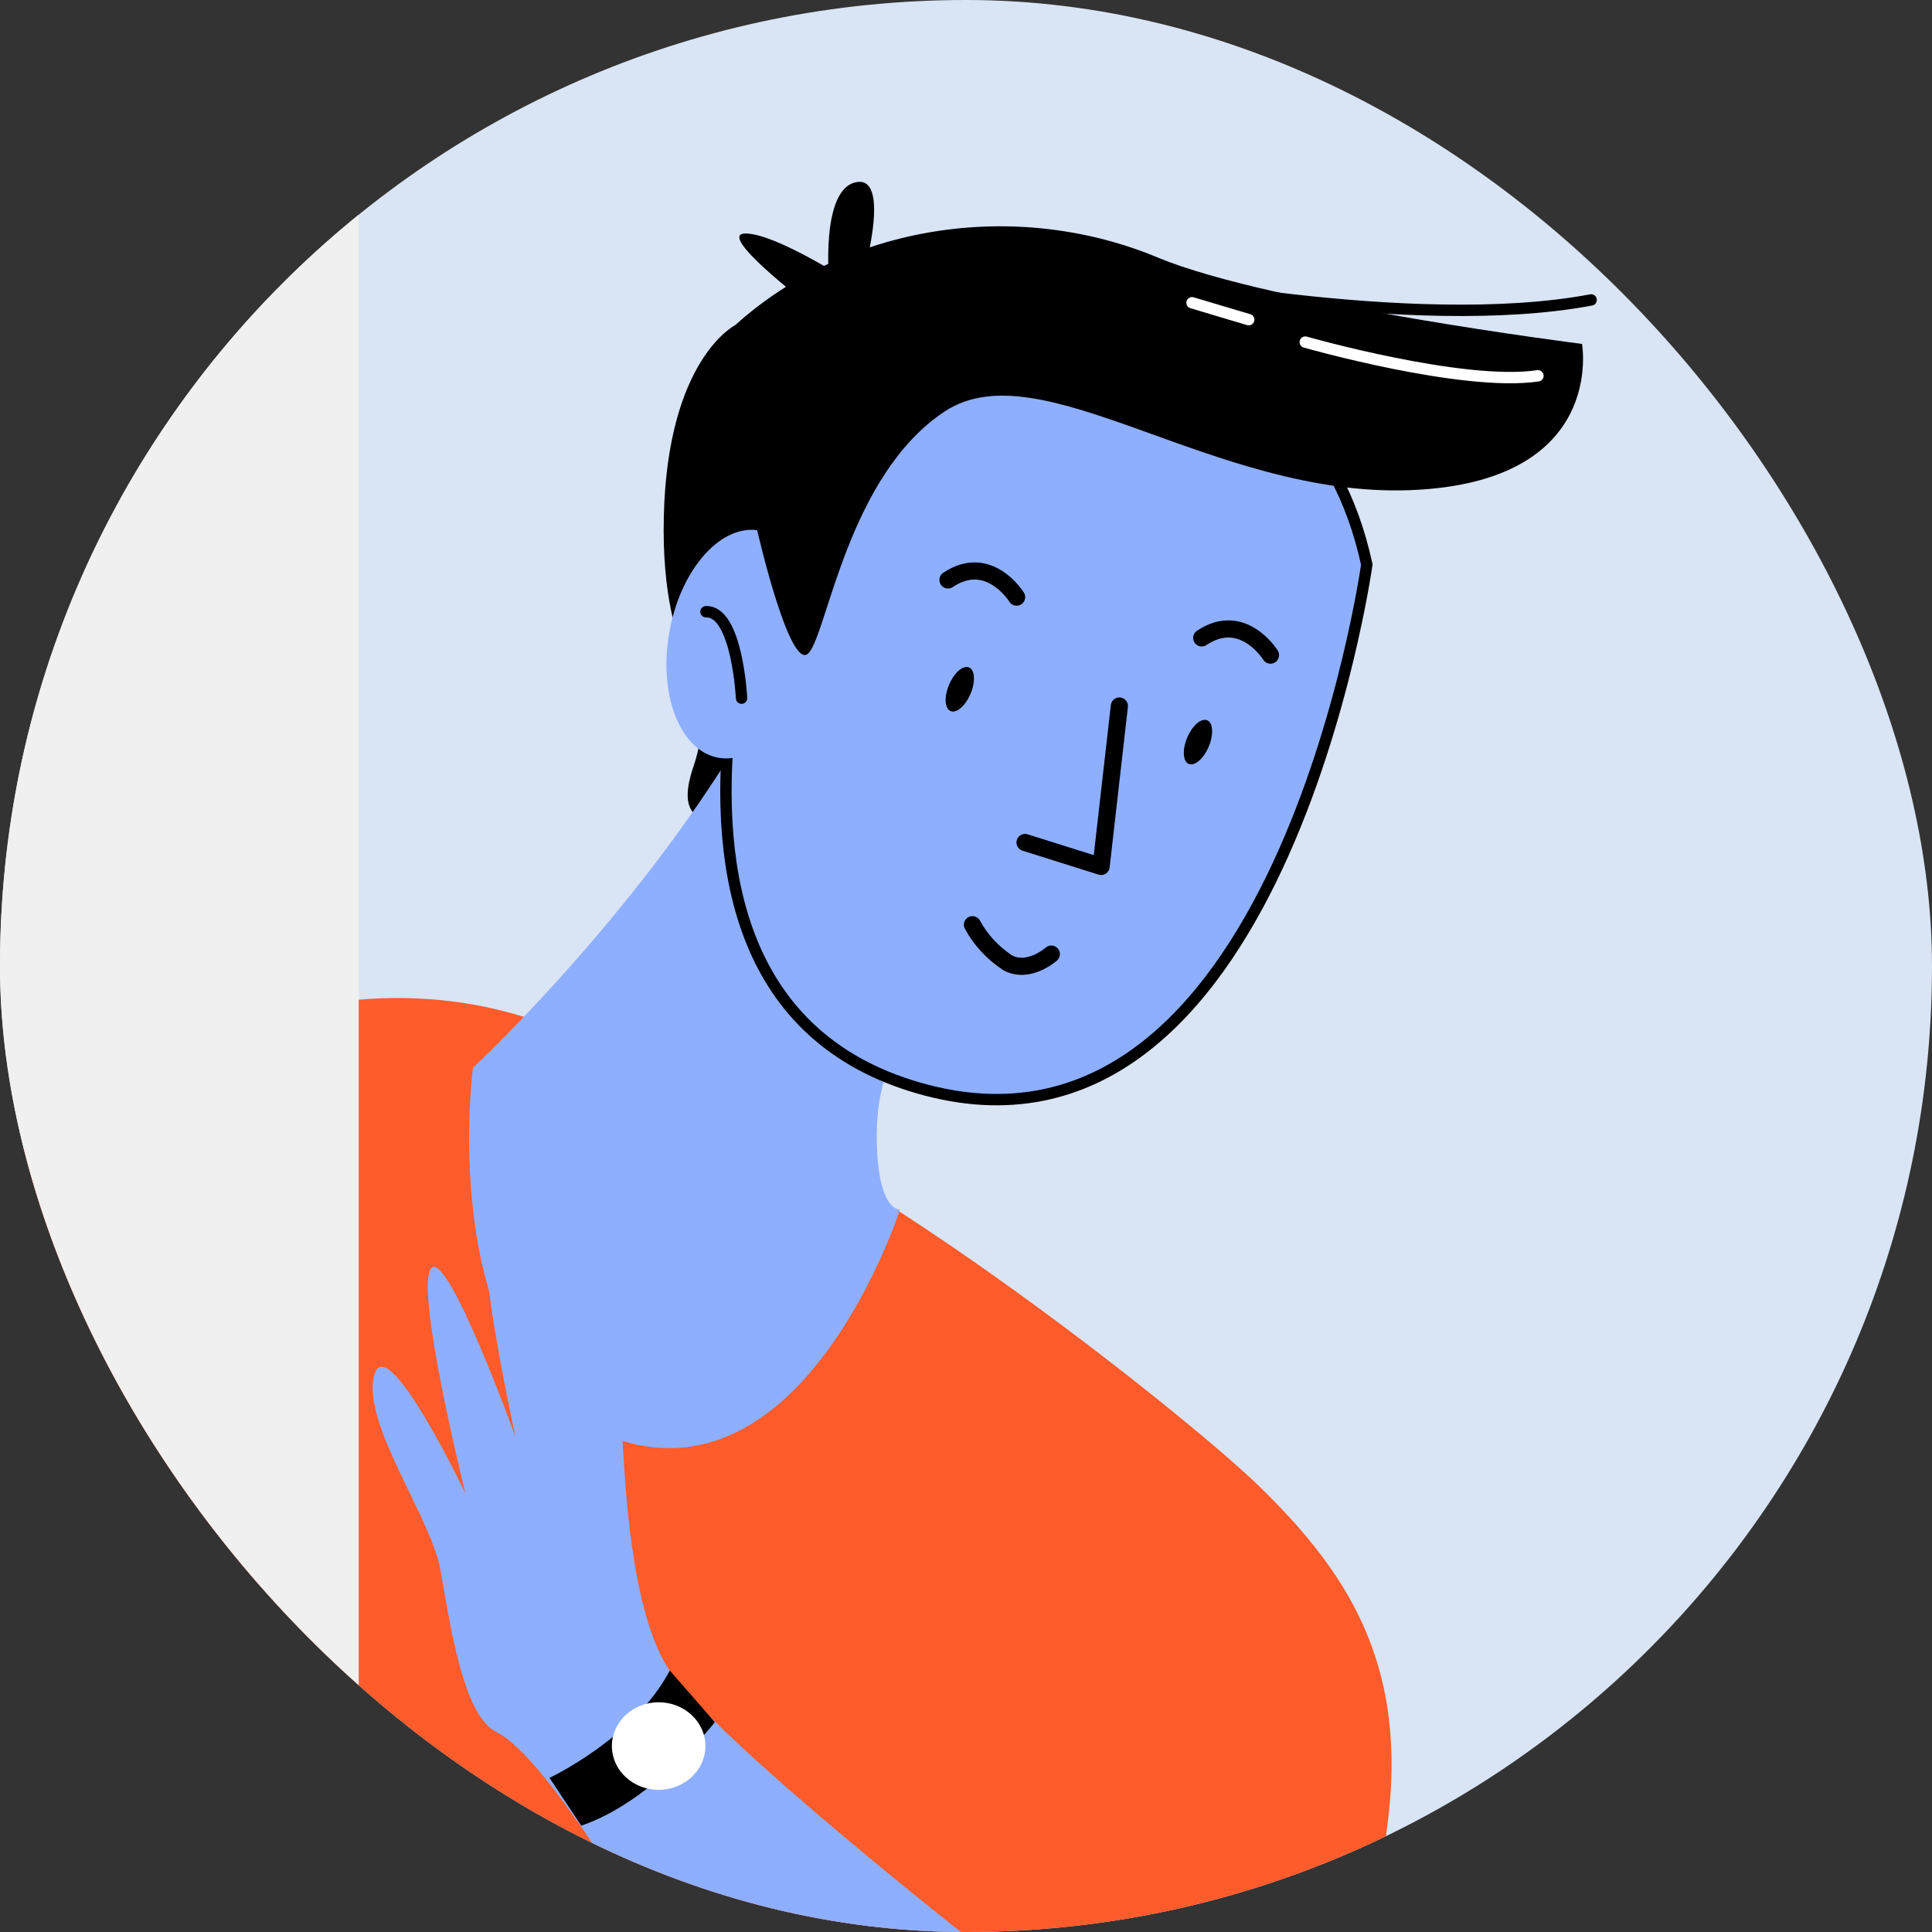<?xml version="1.0" encoding="UTF-8"?> <svg xmlns="http://www.w3.org/2000/svg" width="170" height="170" viewBox="0 0 170 170" fill="none"><rect x="0" y="0" width="170" height="170" fill="#333333" stroke="none"/> <g clip-path="url(#clip0)"> <rect width="170" height="170" rx="85" fill="#D9E4F4"></rect> <path d="M64.686 28.615C64.686 28.615 58.738 31.582 58.411 45.441C58.083 59.3 63.576 59.937 60.998 67.517C58.42 75.098 66.897 71.139 66.897 71.139L72.43 49.063L64.686 28.615Z" fill="black"></path> <path d="M57.329 95.448C73.668 100.026 104.274 124.467 110.699 130.684C120.663 140.319 125.957 150.37 119.83 170.808H6.449C6.449 170.808 -0.273 102.018 2.483 100.017C36.063 75.549 57.329 95.448 57.329 95.448Z" fill="#FF5B2B"></path> <path d="M82.106 88.974C82.106 88.974 77.149 91.542 77.149 99.858C77.149 106.676 79.191 106.429 79.191 106.429C79.191 106.429 70.992 131.95 54.504 126.716C38.017 121.483 41.616 93.951 41.616 93.951C41.616 93.951 62.604 74.469 70.992 53.419L86.052 72.415L82.106 88.974Z" fill="#8EAFFF"></path> <path d="M114.616 53.701C114.616 53.701 107.675 101.983 79.136 93.93C51.309 86.07 70.226 43.528 70.226 43.528C87.592 33.123 109.956 32.93 114.616 53.701Z" fill="black"></path> <path d="M120.268 49.673C120.268 49.673 112.544 104.94 80.778 95.722C49.816 86.725 70.864 38.028 70.864 38.028C90.187 26.073 115.072 25.852 120.268 49.673Z" fill="#8EAFFF"></path> <path d="M120.268 49.673C120.268 49.673 112.544 104.94 80.778 95.722C49.816 86.725 70.864 38.028 70.864 38.028C90.187 26.073 115.072 25.852 120.268 49.673Z" stroke="black" stroke-linecap="round" stroke-linejoin="round"></path> <path d="M106.393 65.609C106.817 64.539 106.721 63.533 106.179 63.362C105.637 63.191 104.854 63.919 104.43 64.989C104.007 66.059 104.102 67.065 104.645 67.236C105.187 67.407 105.969 66.679 106.393 65.609Z" fill="black"></path> <path d="M98.495 62.123L96.888 76.239L90.196 74.132" stroke="black" stroke-width="1.51" stroke-linecap="round" stroke-linejoin="round"></path> <path d="M85.436 60.959C85.86 59.889 85.764 58.883 85.222 58.712C84.68 58.541 83.897 59.269 83.473 60.339C83.049 61.409 83.145 62.415 83.688 62.586C84.23 62.757 85.012 62.029 85.436 60.959Z" fill="black"></path> <path d="M111.791 57.643C111.791 57.643 109.362 53.712 105.743 56.129" stroke="black" stroke-width="1.51" stroke-linecap="round" stroke-linejoin="round"></path> <path d="M89.453 52.542C89.453 52.542 87.024 48.61 83.415 51.028" stroke="black" stroke-width="1.51" stroke-linecap="round" stroke-linejoin="round"></path> <path d="M92.507 83.953C92.507 83.953 90.524 85.724 88.66 84.714C87.34 83.838 86.279 82.69 85.566 81.367" stroke="black" stroke-width="1.51" stroke-linecap="round" stroke-linejoin="round"></path> <path d="M71.177 57.471C72.072 51.933 70.038 47.088 66.634 46.65C63.231 46.211 59.747 50.345 58.852 55.882C57.958 61.42 59.991 66.265 63.395 66.703C66.798 67.142 70.282 63.008 71.177 57.471Z" fill="#8EAFFF"></path> <path d="M65.251 61.433C65.251 61.433 64.874 53.738 62.118 53.826" stroke="black" stroke-linecap="round" stroke-linejoin="round"></path> <path d="M85.804 170.994C85.804 170.994 63.08 153.194 58.935 147.022C54.791 140.85 54.781 125.521 54.504 120.084C54.226 114.646 49.804 105.995 49.249 107.969C48.694 109.944 50.082 118.596 50.082 121.563C50.082 124.529 46.761 108.465 43.717 106.986C40.673 105.507 45.373 126.468 45.373 126.468C45.373 126.468 39.285 109.643 37.907 111.635C36.529 113.628 40.951 131.41 40.951 131.41C40.951 131.41 34.011 116.825 32.92 121.031C31.83 125.238 37.877 133.429 38.74 138.078C39.602 142.727 40.673 150.927 43.697 152.415C48.218 154.611 57.577 170.95 57.577 170.95L85.804 170.994Z" fill="#8EAFFF"></path> <path d="M48.348 156.436C48.348 156.436 55.793 152.955 58.936 146.996L62.902 151.538C62.902 151.538 57.419 158.534 51.144 160.642L48.348 156.436Z" fill="black"></path> <path d="M57.955 157.489C60.228 157.489 62.07 155.765 62.07 153.637C62.07 151.51 60.228 149.785 57.955 149.785C55.683 149.785 53.841 151.51 53.841 153.637C53.841 155.765 55.683 157.489 57.955 157.489Z" fill="white"></path> <path d="M66.62 46.636C66.62 46.636 69.515 59.281 71.161 57.457C72.807 55.633 74.641 41.8 83.128 36.204C91.614 30.607 106.734 43.784 124.074 43.129C141.414 42.474 139.203 30.262 139.203 30.262C139.203 30.262 111.929 26.817 101.945 22.69C95.811 20.117 88.934 19.305 82.262 20.366C75.59 21.427 69.45 24.309 64.687 28.615C57.301 35.504 66.62 46.636 66.62 46.636Z" fill="black"></path> <path d="M114.854 30.102C114.854 30.102 128.684 34.052 135.327 33.069" stroke="white" stroke-linecap="round" stroke-linejoin="round"></path> <path d="M109.876 28.128L104.889 26.64" stroke="white" stroke-linecap="round" stroke-linejoin="round"></path> <path d="M74.79 24.789C74.79 24.789 68.266 20.547 65.599 20.547C62.932 20.547 70.933 26.649 70.933 26.649L74.79 24.789Z" fill="black"></path> <path d="M72.975 25.055C72.975 25.055 72.122 16.571 75.384 16.022C78.646 15.473 75.681 25.303 75.681 25.303L72.975 25.055Z" fill="black"></path> <path d="M99.356 24.169C99.356 24.169 124.261 29.359 140.006 26.392" stroke="black" stroke-linecap="round" stroke-linejoin="round"></path> <path d="M-19 171.857H31.564L31.564 16H-19L-19 171.857Z" fill="#F0F0F0"></path> </g> <defs> <clipPath id="clip0"> <rect width="170" height="170" rx="85" fill="white"></rect> </clipPath> </defs> </svg> 